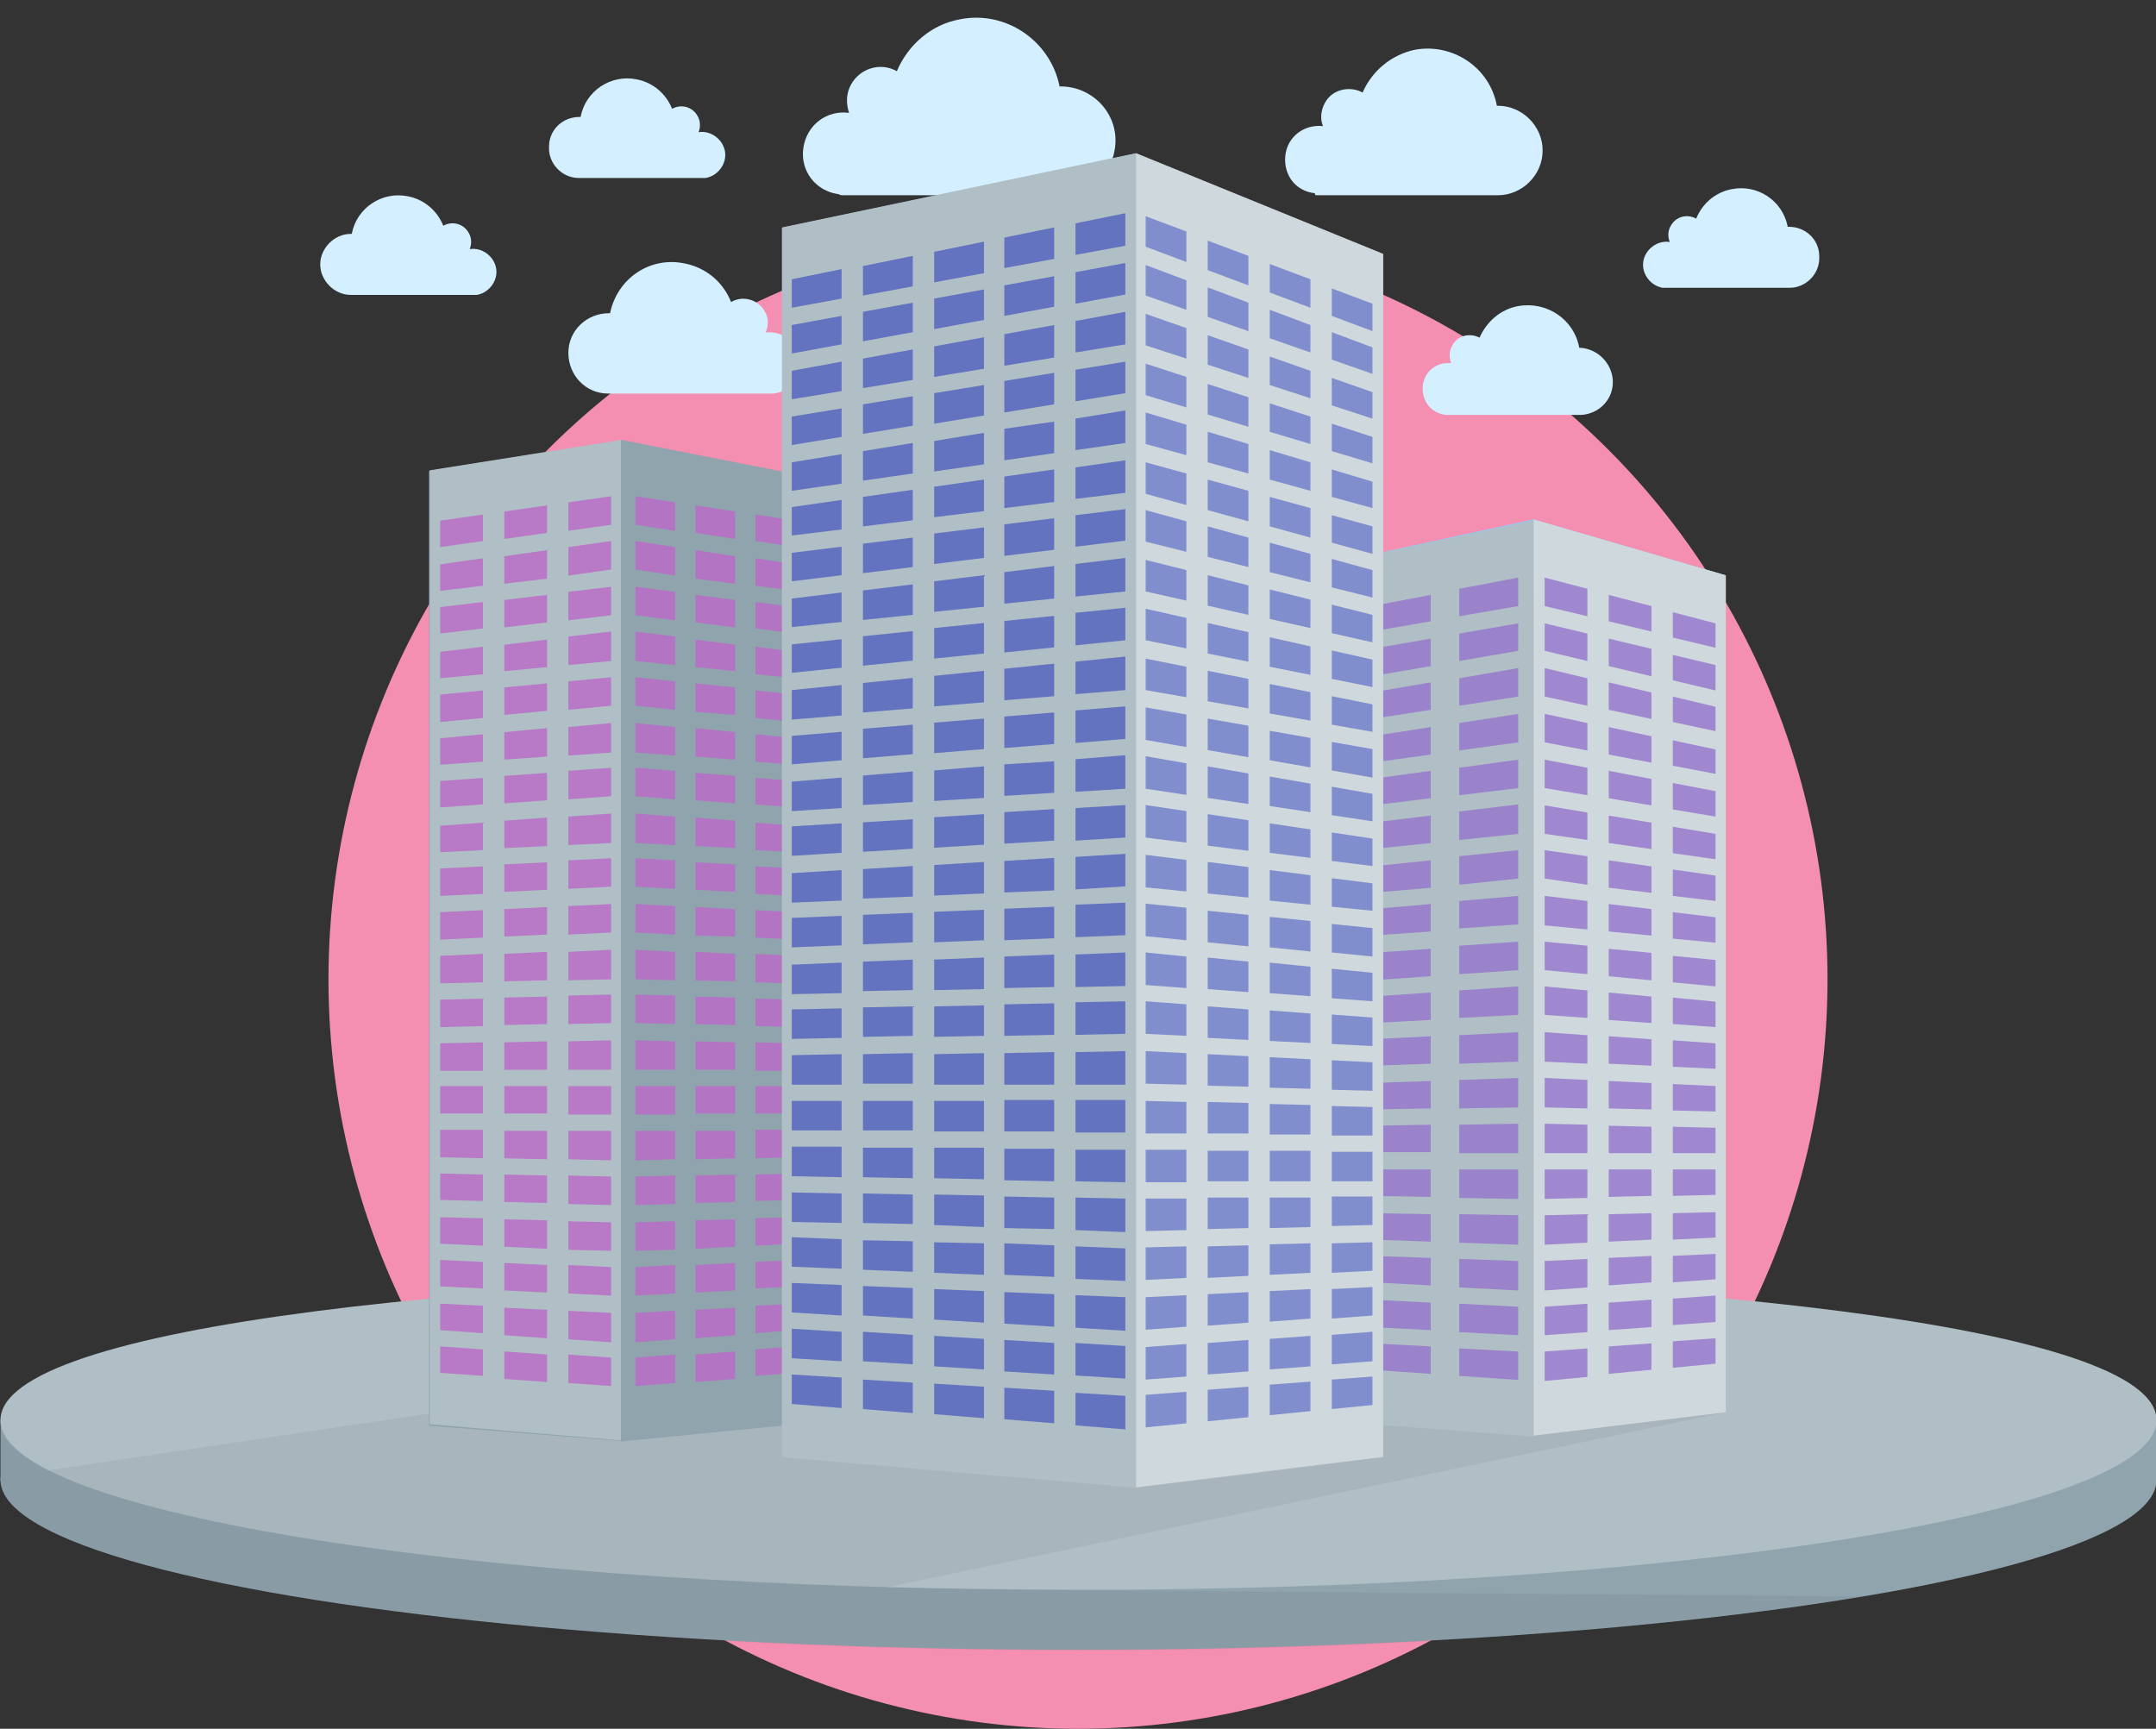 <?xml version="1.0" encoding="utf-8"?>
<!-- Generator: Adobe Illustrator 25.4.1, SVG Export Plug-In . SVG Version: 6.00 Build 0)  -->
<svg version="1.1" id="Layer_1" xmlns="http://www.w3.org/2000/svg" xmlns:xlink="http://www.w3.org/1999/xlink" x="0px" y="0px"
	 viewBox="0 0 212 170" style="enable-background:new 0 0 212 170;" xml:space="preserve">
<rect x="0" y="0" width="212" height="170" fill="#333333" stroke="none"/>
<style type="text/css">
	.st0{fill:#F48FB1;}
	.st1{fill:#90A4AE;}
	.st2{fill:#B0BEC5;}
	.st3{opacity:5.000000e-02;enable-background:new    ;}
	.st4{fill:#90CAF9;}
	.st5{fill:#CFD8DC;}
	.st6{opacity:0.8;fill:#9575CD;enable-background:new    ;}
	.st7{opacity:0.8;fill:#BA68C8;enable-background:new    ;}
	.st8{fill:#D4EFFF;}
	.st9{opacity:0.9;fill:#5C6BC0;enable-background:new    ;}
	.st10{opacity:0.9;fill:#7986CB;enable-background:new    ;}
</style>
<circle id="back_circle_00000060032833081811482550000000800906551541806494_" class="st0" cx="106" cy="96.3" r="73.7"/>
<g id="platform_00000112614678731480474810000004272644044022930837_" transform="translate(29.547 123.237)">
	<ellipse id="Ellipse_866" class="st1" cx="76.5" cy="22.3" rx="106" ry="16.7"/>
	<rect id="Rectangle_1214" x="-29.5" y="16.4" class="st1" width="212" height="6"/>
	<path id="Path_1670" class="st2" d="M182.5,16.4c0,9.2-47.5,16.7-106,16.7s-106-7.5-106-16.7S17.9,1.9,76.5,1.9
		S182.5,7.2,182.5,16.4z"/>
</g>
<path id="shadow_00000013887012164194303840000010031143101015312053_" class="st3" d="M0,145.6c0,9.2,47.5,16.7,106,16.7
	c30.4,0,57.8-2,77.1-5.3l0.2,0l-73.5-0.6l-22.7-0.3l82.5-17.2L42.2,139l-37.5,5.6c-1.2-0.6-2.3-1.3-3.3-2.2
	c-0.9-0.7-1.4-1.7-1.5-2.8v5.4L0,145.6L0,145.6z"/>
<g id="enterprises" transform="translate(61.088)">
	<path id="right_object_body_00000072271039077935894120000011881012312612999829_" class="st2" d="M89.7,51.1l-26.1,5.6v82.5
		l26.1,1.9l18.9-2.3V56.6L89.7,51.1z"/>
	<g id="right_object_sides_00000084528631631455057030000002458112752751067581_" transform="translate(93.113 49.277)">
		<path id="Path_1671" class="st4" d="M-3.4,1.8l18.9,5.5L-9.5,9.8l-20-2.3L-3.4,1.8z"/>
		<path id="Path_1672" class="st2" d="M-29.5,7.5l26.1-5.6v90.1L-29.5,90V7.5z"/>
		<path id="Path_1673" class="st5" d="M15.5,89.6l-18.9,2.3V1.8l18.9,5.5V89.6z"/>
	</g>
	<path id="right_windows" class="st6" d="M101.3,132.1l-4.2,0.3v2.7l4.2-0.4V132.1z M107.6,61.3l-4.2-1.1v2.5l4.2,1V61.3z
		 M107.6,69.5l-4.2-1v2.5l4.2,0.9V69.5z M107.6,73.7l-4.2-0.9v2.5l4.2,0.8V73.7z M107.6,65.4l-4.2-1v2.5l4.2,1V65.4z M107.6,77.8
		l-4.2-0.8v2.6l4.2,0.7V77.8z M101.3,110.8l-4.2-0.1v2.7l4.2,0V110.8z M101.3,106.5l-4.2-0.2v2.7l4.2,0.1V106.5z M101.3,102.2
		l-4.2-0.3v2.7l4.2,0.2V102.2z M101.3,123.5l-4.2,0.2v2.7l4.2-0.3V123.5z M101.3,127.8l-4.2,0.3v2.7l4.2-0.3V127.8z M101.3,119.3
		l-4.2,0.1v2.7l4.2-0.2V119.3z M101.3,115l-4.2,0v2.7l4.2-0.1V115z M107.6,86.1l-4.2-0.6v2.6l4.2,0.5V86.1z M107.6,123.3l-4.2,0.2
		v2.6l4.2-0.3V123.3z M107.6,119.2l-4.2,0.1v2.6l4.2-0.2V119.2z M107.6,110.9l-4.2-0.1v2.6l4.2,0V110.9z M107.6,115l-4.2,0v2.6
		l4.2-0.1V115z M107.6,82l-4.2-0.7v2.6l4.2,0.6V82z M107.6,127.4l-4.2,0.3v2.6l4.2-0.3V127.4z M107.6,131.6l-4.2,0.3v2.6l4.2-0.4
		V131.6z M107.6,94.4l-4.2-0.4v2.6l4.2,0.4V94.4z M107.6,90.2l-4.2-0.5v2.6l4.2,0.4V90.2z M107.6,106.8l-4.2-0.2v2.6l4.2,0.1V106.8z
		 M101.3,98l-4.2-0.4v2.7l4.2,0.3V98z M107.6,102.6l-4.2-0.3v2.6l4.2,0.2V102.6z M107.6,98.5l-4.2-0.4v2.6l4.2,0.3V98.5z M95,57.9
		l-4.2-1.1v2.8l4.2,1V57.9z M95,97.4l-4.2-0.4v2.8l4.2,0.3V97.4z M95,115l-4.2,0v2.9l4.2-0.1V115z M95,88.6l-4.2-0.5V91l4.2,0.4
		V88.6z M95,93l-4.2-0.4v2.8l4.2,0.4V93z M95,101.8l-4.2-0.3v2.9l4.2,0.2V101.8z M95,110.6l-4.2-0.1v2.9l4.2,0V110.6z M95,106.2
		l-4.2-0.2v2.9L95,109V106.2z M95,84.2l-4.2-0.6v2.8L95,87V84.2z M95,62.3l-4.2-1V64l4.2,1V62.3z M95,66.7l-4.2-1v2.8l4.2,0.9V66.7z
		 M95,71.1l-4.2-0.9V73l4.2,0.8V71.1z M95,79.9l-4.2-0.7V82l4.2,0.6V79.9z M95,75.5l-4.2-0.8v2.8l4.2,0.7V75.5z M95,128.2l-4.2,0.3
		v2.8L95,131V128.2z M101.3,72.4l-4.2-0.9v2.7l4.2,0.8V72.4z M101.3,68.1l-4.2-1v2.7l4.2,0.9V68.1z M101.3,76.6l-4.2-0.8v2.7
		l4.2,0.7V76.6z M101.3,85.2l-4.2-0.6v2.7l4.2,0.5V85.2z M101.3,89.4l-4.2-0.5v2.7l4.2,0.4V89.4z M101.3,63.8l-4.2-1v2.7l4.2,1V63.8
		z M101.3,80.9l-4.2-0.7v2.7l4.2,0.6V80.9z M101.3,59.6l-4.2-1.1v2.6l4.2,1V59.6z M101.3,93.7l-4.2-0.4V96l4.2,0.4V93.7z M95,119.4
		l-4.2,0.1v2.9l4.2-0.2V119.4z M95,123.8l-4.2,0.2v2.9l4.2-0.3V123.8z M95,132.6l-4.2,0.3v2.9l4.2-0.4V132.6z"/>
	<path id="right_windows-2" class="st6" d="M73.8,132.1l5.8,0.3v2.7l-5.8-0.4V132.1z M65.1,61.3l5.8-1.1v2.5l-5.8,1V61.3z
		 M65.1,69.5l5.8-1v2.5L65.1,72V69.5z M65.1,73.7l5.8-0.9v2.5l-5.8,0.8V73.7z M65.1,65.4l5.8-1v2.5l-5.8,1V65.4z M65.1,77.8l5.8-0.8
		v2.6l-5.8,0.7V77.8z M73.8,110.7l5.8-0.1v2.7l-5.8,0V110.7z M73.8,106.5l5.8-0.2v2.7l-5.8,0.1V106.5z M73.8,102.2l5.8-0.3v2.7
		l-5.8,0.2V102.2z M73.8,123.5l5.8,0.2v2.7l-5.8-0.3V123.5z M73.8,127.8l5.8,0.3v2.7l-5.8-0.3V127.8z M73.8,119.3l5.8,0.1v2.7
		l-5.8-0.2V119.3z M73.8,115l5.8,0v2.7l-5.8-0.1V115z M65.1,86.1l5.8-0.6V88l-5.8,0.5V86.1z M65.1,123.3l5.8,0.2v2.6l-5.8-0.3V123.3
		z M65.1,119.2l5.8,0.1v2.6l-5.8-0.2V119.2z M65.1,110.9l5.8-0.1v2.6l-5.8,0V110.9z M65.1,115l5.8,0v2.6l-5.8-0.1V115z M65.1,81.9
		l5.8-0.7v2.6l-5.8,0.6V81.9z M65.1,127.4l5.8,0.3v2.6l-5.8-0.3V127.4z M65.1,131.6l5.8,0.3v2.6l-5.8-0.4V131.6z M65.1,94.4l5.8-0.4
		v2.6l-5.8,0.4V94.4z M65.1,90.2l5.8-0.5v2.6l-5.8,0.4V90.2z M65.1,106.8l5.8-0.2v2.6l-5.8,0.1V106.8z M73.8,98l5.8-0.4v2.7
		l-5.8,0.3V98z M65.1,102.6l5.8-0.3v2.6l-5.8,0.2V102.6z M65.1,98.5l5.8-0.4v2.6l-5.8,0.3V98.5z M82.4,57.9l5.8-1.1v2.8l-5.8,1V57.9
		z M82.4,97.4l5.8-0.4v2.8l-5.8,0.3V97.4z M82.4,115l5.8,0v2.9l-5.8-0.1V115z M82.4,88.6l5.8-0.5v2.8l-5.8,0.4V88.6z M82.4,93
		l5.8-0.4v2.8l-5.8,0.4V93z M82.4,101.8l5.8-0.3v2.9l-5.8,0.2V101.8z M82.4,110.6l5.8-0.1v2.9l-5.8,0V110.6z M82.4,106.2l5.8-0.2
		v2.9l-5.8,0.1V106.2z M82.4,84.2l5.8-0.6v2.8L82.4,87V84.2z M82.4,62.3l5.8-1V64l-5.8,1V62.3z M82.4,66.7l5.8-1v2.8l-5.8,0.9V66.7z
		 M82.4,71.1l5.8-0.9V73l-5.8,0.8V71.1z M82.4,79.8l5.8-0.7V82l-5.8,0.6V79.8z M82.4,75.5l5.8-0.8v2.8l-5.8,0.7V75.5z M82.4,128.2
		l5.8,0.3v2.8l-5.8-0.3V128.2z M73.8,72.4l5.8-0.9v2.7L73.8,75V72.4z M73.8,68.1l5.8-1v2.7l-5.8,0.9V68.1z M73.8,76.6l5.8-0.8v2.7
		l-5.8,0.7V76.6z M73.8,85.2l5.8-0.6v2.7l-5.8,0.5V85.2z M73.8,89.4l5.8-0.5v2.7L73.8,92V89.4z M73.8,63.8l5.8-1v2.7l-5.8,1V63.8z
		 M73.8,80.9l5.8-0.7v2.7l-5.8,0.6V80.9z M73.8,59.6l5.8-1.1v2.6l-5.8,1V59.6z M73.8,93.7l5.8-0.4V96l-5.8,0.4V93.7z M82.4,119.4
		l5.8,0.1v2.9l-5.8-0.2V119.4z M82.4,123.8l5.8,0.2v2.9l-5.8-0.3V123.8z M82.4,132.6l5.8,0.3v2.8l-5.8-0.4V132.6z"/>
	<path id="left_object_body_00000082347812950682688840000016768149646524044957_" class="st1" d="M0,43.3l-18.9,3v93.9L0,141.7
		l18.3-1.8v-93L0,43.3z"/>
	<g id="left_object_sides_00000120523978493441563000000013082078301650803343_" transform="translate(10.668 41.45)">
		<path id="Path_1674" class="st2" d="M-29.5,4.8l18.9-3v98.4l-18.9-1.6V4.8z"/>
		<path id="Path_1675" class="st1" d="M7.6,98.5l-18.3,1.8V1.8L7.6,5.4V98.5z"/>
	</g>
	<path id="left_windows" class="st7" d="M-7.3,135.9l-4.2-0.3v-2.7l4.2,0.3V135.9z M-1,48.8l-4.2,0.6v2.8l4.2-0.6V48.8z M-1,66.6
		L-5.2,67v2.8l4.2-0.4V66.6z M-7.3,128.8l-4.2-0.2v2.7l4.2,0.3V128.8z M-1,57.7l-4.2,0.5V61l4.2-0.5V57.7z M-1,53.2l-4.2,0.6v2.8
		L-1,56V53.2z M-1,62.1l-4.2,0.5v2.8L-1,65V62.1z M-7.3,106.8l-4.2,0v2.7l4.2,0V106.8z M-7.3,102.4l-4.2,0.1v2.7l4.2,0V102.4z
		 M-7.3,98l-4.2,0.1v2.7l4.2-0.1V98z M-7.3,111.2l-4.2,0v2.7l4.2,0.1V111.2z M-7.3,124.4l-4.2-0.2v2.7l4.2,0.2V124.4z M-7.3,120
		l-4.2-0.1v2.7l4.2,0.2V120z M-7.3,115.6l-4.2-0.1v2.7l4.2,0.1V115.6z M-1,71.1l-4.2,0.4v2.8l4.2-0.3V71.1z M-7.3,93.6l-4.2,0.2v2.7
		l4.2-0.1V93.6z M-1,111.2l-4.2,0v2.8l4.2,0.1V111.2z M-1,120.2l-4.2-0.1v2.8L-1,123V120.2z M-1,106.8l-4.2,0v2.8l4.2,0V106.8z
		 M-1,124.6l-4.2-0.2v2.8l4.2,0.2V124.6z M-1,129.1l-4.2-0.2v2.8l4.2,0.3V129.1z M-1,115.7l-4.2-0.1v2.8l4.2,0.1V115.7z M-1,80
		l-4.2,0.3v2.8l4.2-0.2V80z M-1,84.4l-4.2,0.2v2.8l4.2-0.2V84.4z M-1,75.5l-4.2,0.3v2.8l4.2-0.3V75.5z M-1,97.8l-4.2,0.1v2.8
		l4.2-0.1V97.8z M-1,102.3l-4.2,0.1v2.8l4.2,0V102.3z M-1,88.9l-4.2,0.2v2.8l4.2-0.2V88.9z M-1,93.4l-4.2,0.2v2.8l4.2-0.1V93.4z
		 M-1,133.5l-4.2-0.3v2.8l4.2,0.3V133.5z M-13.6,93.8l-4.2,0.2v2.7l4.2-0.1V93.8z M-13.6,89.5l-4.2,0.2v2.7l4.2-0.2V89.5z
		 M-13.6,85.2l-4.2,0.2v2.7l4.2-0.2V85.2z M-7.3,89.2l-4.2,0.2v2.7l4.2-0.2V89.2z M-13.6,102.5l-4.2,0.1v2.7l4.2,0V102.5z
		 M-13.6,98.2l-4.2,0.1v2.7l4.2-0.1V98.2z M-13.6,111.1l-4.2,0v2.7l4.2,0.1V111.1z M-13.6,76.5l-4.2,0.3v2.6l4.2-0.3V76.5z
		 M-13.6,106.8l-4.2,0v2.7l4.2,0V106.8z M-13.6,54.9l-4.2,0.6v2.6l4.2-0.5V54.9z M-13.6,50.6l-4.2,0.6v2.6l4.2-0.6V50.6z
		 M-13.6,63.6l-4.2,0.5v2.6l4.2-0.4V63.6z M-13.6,67.9l-4.2,0.4V71l4.2-0.4V67.9z M-13.6,72.2l-4.2,0.4v2.6l4.2-0.3V72.2z
		 M-13.6,59.2l-4.2,0.5v2.6l4.2-0.5V59.2z M-13.6,80.9l-4.2,0.3v2.6l4.2-0.2V80.9z M-7.3,62.9l-4.2,0.5V66l4.2-0.4V62.9z M-7.3,71.6
		l-4.2,0.4v2.7l4.2-0.3V71.6z M-7.3,54.1l-4.2,0.6v2.7l4.2-0.5V54.1z M-7.3,58.5l-4.2,0.5v2.7l4.2-0.5V58.5z M-7.3,67.2l-4.2,0.4
		v2.7l4.2-0.4V67.2z M-7.3,76l-4.2,0.3v2.7l4.2-0.3V76z M-7.3,84.8l-4.2,0.2v2.7l4.2-0.2V84.8z M-7.3,80.4l-4.2,0.3v2.7l4.2-0.2
		V80.4z M-13.6,124.1l-4.2-0.2v2.6l4.2,0.2V124.1z M-13.6,128.4l-4.2-0.2v2.6l4.2,0.3V128.4z M-7.3,49.7l-4.2,0.6V53l4.2-0.6V49.7z
		 M-13.6,119.8l-4.2-0.1v2.6l4.2,0.2V119.8z M-13.6,115.5l-4.2-0.1v2.6l4.2,0.1V115.5z M-13.6,132.7l-4.2-0.3v2.6l4.2,0.3V132.7z"/>
	<path id="left_windows-2" class="st7" d="M7.3,135.9l3.9-0.3v-2.7l-3.9,0.3V135.9z M1.4,48.8l3.9,0.6v2.8l-3.9-0.6V48.8z M1.4,66.6
		L5.3,67v2.8l-3.9-0.4V66.6z M7.3,128.8l3.9-0.2v2.7l-3.9,0.3V128.8z M1.4,57.7l3.9,0.5V61l-3.9-0.5V57.7z M1.4,53.2l3.9,0.6v2.8
		L1.4,56V53.2z M1.4,62.1l3.9,0.5v2.8L1.4,65V62.1z M7.3,106.8l3.9,0v2.7l-3.9,0V106.8z M7.3,102.4l3.9,0.1v2.7l-3.9,0V102.4z
		 M7.3,98l3.9,0.1v2.7l-3.9-0.1V98z M7.3,111.2l3.9,0v2.7L7.3,114V111.2z M7.3,124.4l3.9-0.2v2.7l-3.9,0.2V124.4z M7.3,120l3.9-0.1
		v2.7l-3.9,0.2V120z M7.3,115.6l3.9-0.1v2.7l-3.9,0.1V115.6z M1.4,71.1l3.9,0.4v2.8l-3.9-0.3V71.1z M7.3,93.6l3.9,0.2v2.7l-3.9-0.1
		V93.6z M1.4,111.2l3.9,0v2.8l-3.9,0.1V111.2z M1.4,120.2l3.9-0.1v2.8L1.4,123V120.2z M1.4,106.8l3.9,0v2.8l-3.9,0V106.8z
		 M1.4,124.6l3.9-0.2v2.8l-3.9,0.2V124.6z M1.4,129.1l3.9-0.2v2.8l-3.9,0.3V129.1z M1.4,115.7l3.9-0.1v2.8l-3.9,0.1V115.7z M1.4,80
		l3.9,0.3v2.8l-3.9-0.2V80z M1.4,84.4l3.9,0.2v2.8l-3.9-0.2V84.4z M1.4,75.5l3.9,0.3v2.8l-3.9-0.3V75.5z M1.4,97.8l3.9,0.1v2.8
		l-3.9-0.1V97.8z M1.4,102.3l3.9,0.1v2.8l-3.9,0V102.3z M1.4,88.9l3.9,0.2v2.8l-3.9-0.2V88.9z M1.4,93.4l3.9,0.2v2.8l-3.9-0.1V93.4z
		 M1.4,133.5l3.9-0.3v2.8l-3.9,0.3V133.5z M13.2,93.8l3.9,0.2v2.7l-3.9-0.1V93.8z M13.2,89.5l3.9,0.2v2.7l-3.9-0.2V89.5z M13.2,85.2
		l3.9,0.2v2.7l-3.9-0.2V85.2z M7.3,89.2l3.9,0.2v2.7L7.3,92V89.2z M13.2,102.5l3.9,0.1v2.7l-3.9,0V102.5z M13.2,98.2l3.9,0.1v2.7
		l-3.9-0.1V98.2z M13.2,111.1l3.9,0v2.7l-3.9,0.1V111.1z M13.2,76.5l3.9,0.3v2.6l-3.9-0.3V76.5z M13.2,106.8l3.9,0v2.7l-3.9,0V106.8
		z M13.2,54.9l3.9,0.6v2.6l-3.9-0.5V54.9z M13.2,50.6l3.9,0.6v2.6l-3.9-0.6V50.6z M13.2,63.6l3.9,0.5v2.6l-3.9-0.4V63.6z M13.2,67.9
		l3.9,0.4V71l-3.9-0.4V67.9z M13.2,72.2l3.9,0.4v2.6l-3.9-0.3V72.2z M13.2,59.2l3.9,0.5v2.6l-3.9-0.5V59.2z M13.2,80.9l3.9,0.3v2.6
		l-3.9-0.2V80.9z M7.3,62.9l3.9,0.5V66l-3.9-0.4V62.9z M7.3,71.6l3.9,0.4v2.7l-3.9-0.3L7.3,71.6z M7.3,54.1l3.9,0.6v2.7l-3.9-0.5
		V54.1z M7.3,58.5l3.9,0.5v2.7l-3.9-0.5V58.5z M7.3,67.2l3.9,0.4v2.7L7.3,70V67.2z M7.3,76l3.9,0.3v2.7l-3.9-0.3V76z M7.3,84.8
		l3.9,0.2v2.7l-3.9-0.2V84.8z M7.3,80.4l3.9,0.3v2.7l-3.9-0.2V80.4z M13.2,124.1l3.9-0.2v2.6l-3.9,0.2V124.1z M13.2,128.4l3.9-0.2
		v2.6l-3.9,0.3V128.4z M7.3,49.7l3.9,0.6V53l-3.9-0.6V49.7z M13.2,119.8l3.9-0.1v2.6l-3.9,0.2V119.8z M13.2,115.5l3.9-0.1v2.6
		l-3.9,0.1V115.5z M13.2,132.7l3.9-0.3v2.6l-3.9,0.3V132.7z"/>
	<g id="clouds">
		<path id="cloud" class="st8" d="M14.6,38.7H-1.3c-2.2,0-3.9-1.8-3.9-4c0-2.2,1.8-3.9,4-3.9c0,0,0,0,0.1,0c0.7-3.4,3.9-5.6,7.3-4.9
			c2.1,0.4,3.8,1.8,4.6,3.8c1.2-0.7,2.7-0.2,3.3,0.9c0.4,0.6,0.4,1.4,0.1,2.1c1.6-0.2,3.2,0.9,3.4,2.6c0.2,1.6-0.9,3.2-2.6,3.4
			C14.9,38.7,14.7,38.7,14.6,38.7L14.6,38.7z"/>
		<path id="cloud-2" class="st8" d="M21.9,19.2h21.4c2.9,0,5.3-2.4,5.3-5.4c0-2.9-2.4-5.3-5.4-5.3c0,0-0.1,0-0.1,0
			c-0.9-4.5-5.3-7.5-9.8-6.6c-2.8,0.5-5.1,2.5-6.2,5.1c-1.6-0.9-3.6-0.3-4.5,1.3c-0.5,0.9-0.5,1.9-0.2,2.8c-2.2-0.3-4.2,1.2-4.5,3.5
			c-0.3,2.2,1.2,4.2,3.5,4.5C21.5,19.2,21.7,19.2,21.9,19.2L21.9,19.2z"/>
		<path id="cloud-3" class="st8" d="M7.8,17.5h-12c-1.6,0-3-1.4-2.9-3.1c0-1.6,1.3-2.9,3-2.9h0.1c0.5-2.6,3-4.2,5.5-3.7
			c1.6,0.3,2.9,1.4,3.5,2.9c0.9-0.5,2-0.2,2.5,0.7c0.3,0.5,0.3,1.1,0.1,1.6c1.2-0.2,2.4,0.7,2.6,1.9c0.2,1.2-0.7,2.4-1.9,2.6
			C8,17.5,7.9,17.5,7.8,17.5L7.8,17.5z"/>
		<path id="cloud-4" class="st8" d="M-14.6,29h-12c-1.6,0-3-1.4-3-3c0-1.6,1.4-3,3-3l0,0h0.1c0.5-2.6,3-4.2,5.5-3.7
			c1.6,0.3,2.9,1.4,3.5,2.9c0.9-0.5,2-0.2,2.5,0.7c0.3,0.5,0.3,1.1,0.1,1.6c1.2-0.2,2.4,0.7,2.6,1.9c0.2,1.2-0.7,2.4-1.9,2.6
			C-14.4,29-14.5,29-14.6,29L-14.6,29z"/>
		<path id="cloud-5" class="st8" d="M102.9,28.3h12c1.6,0,3-1.4,2.9-3.1c0-1.6-1.3-2.9-3-2.9h-0.1c-0.5-2.6-3-4.2-5.5-3.7
			c-1.6,0.3-2.9,1.4-3.5,2.9c-0.9-0.5-2-0.2-2.5,0.7c-0.3,0.5-0.3,1.1-0.1,1.6c-1.2-0.2-2.4,0.7-2.6,1.9c-0.2,1.2,0.7,2.4,1.9,2.6
			C102.7,28.3,102.8,28.3,102.9,28.3L102.9,28.3z"/>
		<path id="cloud-6" class="st8" d="M81.3,40.8h13.1c1.8-0.1,3.2-1.6,3.1-3.4c-0.1-1.7-1.5-3.1-3.2-3.2h-0.1c-0.5-2.8-3.2-4.6-6-4.1
			c-1.7,0.3-3.1,1.5-3.8,3.1c-1-0.5-2.2-0.2-2.7,0.8c-0.3,0.5-0.3,1.2-0.1,1.7c-0.1,0-0.2,0-0.3,0c-1.4,0-2.5,1.1-2.5,2.5
			C78.8,39.7,79.9,40.8,81.3,40.8L81.3,40.8z"/>
		<path id="cloud_front" class="st8" d="M68.5,19.2h17.7c2.4,0,4.4-2,4.4-4.4c0-2.4-2-4.4-4.4-4.4c0,0-0.1,0-0.1,0
			c-0.7-3.8-4.4-6.2-8.1-5.5c-2.3,0.5-4.2,2.1-5.1,4.2c-1.3-0.7-3-0.3-3.7,1c-0.4,0.7-0.5,1.6-0.2,2.3c-1.8-0.2-3.5,1-3.7,2.9
			s1,3.5,2.9,3.7C68.2,19.2,68.3,19.2,68.5,19.2L68.5,19.2z"/>
	</g>
	<path id="middle_object_body_00000049922864804995432500000002554082637992724100_" class="st2" d="M50.6,15.1l-34.8,7.3v120.9
		l34.8,3l24.3-3V25L50.6,15.1z"/>
	<g id="middle_object_sides_00000076595252930108110060000014210948943454085820_" transform="translate(45.32 13.263)">
		<path id="Path_1676" class="st2" d="M-29.5,9.1L5.3,1.8V133l-34.8-3V9.1z"/>
		<path id="Path_1677" class="st5" d="M29.6,130l-24.3,3V1.8l24.3,9.9V130z"/>
	</g>
	<g id="middle_windows" transform="translate(46.367 19.163)">
		<path id="Path_1678" class="st9" d="M-3.8,39.7l-4.9,0.5v-3.1l4.9-0.6V39.7z M-3.8,93.8l-4.9,0v3.1l4.9,0.1V93.8z M-3.8,31.8
			l-4.9,0.6v3.1l4.9-0.6V31.8z M-3.8,41.4l-4.9,0.5V45l4.9-0.5V41.4z M-3.8,27l-4.9,0.7v3.1l4.9-0.6V27z M-3.8,17.5l-4.9,0.8v3.1
			l4.9-0.8V17.5z M-3.8,22.3L-8.7,23v3.1l4.9-0.7V22.3z M-3.8,50.9l-4.9,0.4v3.1l4.9-0.4V50.9z M-3.8,79.5l-4.9,0.1v3.1l4.9-0.1
			V79.5z M-3.8,74.7l-4.9,0.2V78l4.9-0.1V74.7z M-3.8,84.3l-4.9,0.1v3.1l4.9,0V84.3z M-3.8,89l-4.9,0v3.1l4.9,0V89z M-3.8,65.2
			l-4.9,0.3v3.1l4.9-0.2V65.2z M-3.8,60.4l-4.9,0.3v3.1l4.9-0.3V60.4z M-3.8,70l-4.9,0.2v3.1l4.9-0.2V70z M-3.8,55.7L-8.7,56v3.1
			l4.9-0.3V55.7z M-3.8,46.1l-4.9,0.5v3.1l4.9-0.4V46.1z M-10.7,98.4l-4.9-0.1v3l4.9,0.2V98.4z M-10.7,79.7l-4.9,0.1v3l4.9-0.1V79.7
			z M-3.8,8l-4.9,0.9v3l4.9-0.9V8z M-10.7,93.7l-4.9,0v3l4.9,0.1V93.7z M-10.7,89.1l-4.9,0v3l4.9,0V89.1z M-10.7,65.6l-4.9,0.3v3
			l4.9-0.2V65.6z M-10.7,70.3l-4.9,0.2v3l4.9-0.2V70.3z M-10.7,75l-4.9,0.2v3l4.9-0.1V75z M-10.7,84.4l-4.9,0.1v3l4.9,0V84.4z
			 M-10.7,117.2l-4.9-0.3v3l4.9,0.4V117.2z M-10.7,103.1l-4.9-0.1v3l4.9,0.2V103.1z M-3.8,3.2l-4.9,1v3l4.9-0.9V3.2z M-10.7,107.8
			l-4.9-0.2v3l4.9,0.3V107.8z M-10.7,112.5l-4.9-0.3v3l4.9,0.3V112.5z M-3.8,103.3l-4.9-0.2v3.1l4.9,0.2V103.3z M3.2,50.3l-4.9,0.4
			v3.2l4.9-0.4V50.3z M3.2,74.5l-4.9,0.2v3.2l4.9-0.1V74.5z M3.2,79.3l-4.9,0.1v3.2l4.9-0.1V79.3z M3.2,89l-4.9,0v3.2l4.9,0V89z
			 M3.2,84.2l-4.9,0.1v3.2l4.9,0V84.2z M3.2,55.1l-4.9,0.4v3.2l4.9-0.3V55.1z M3.2,64.8l-4.9,0.3v3.2L3.2,68V64.8z M3.2,60l-4.9,0.3
			v3.2l4.9-0.3V60z M3.2,69.6l-4.9,0.2V73l4.9-0.2V69.6z M3.2,113.2l-4.9-0.3v3.2l4.9,0.3V113.2z M3.2,118.1l-4.9-0.3v3.2l4.9,0.4
			V118.1z M3.2,93.9l-4.9,0V97l4.9,0.1V93.9z M3.2,108.4l-4.9-0.2v3.2l4.9,0.3V108.4z M3.2,98.7l-4.9-0.1v3.2l4.9,0.2V98.7z
			 M3.2,103.6l-4.9-0.2v3.2l4.9,0.2V103.6z M3.2,30.9l-4.9,0.6v3.1l4.9-0.6V30.9z M3.2,6.7l-4.9,0.9v3.1l4.9-0.9V6.7z M3.2,1.8
			l-4.9,1v3.1L3.2,5V1.8z M-3.8,117.6l-4.9-0.3v3.1l4.9,0.4V117.6z M-10.7,60.9l-4.9,0.3v3l4.9-0.3V60.9z M-3.8,108.1l-4.9-0.2v3.1
			l4.9,0.3V108.1z M-3.8,112.9l-4.9-0.3v3.1l4.9,0.3V112.9z M3.2,11.5l-4.9,0.9v3.1l4.9-0.8V11.5z M3.2,45.4l-4.9,0.5v3.2l4.9-0.4
			V45.4z M3.2,35.7l-4.9,0.6v3.2l4.9-0.5V35.7z M3.2,40.6l-4.9,0.5v3.2l4.9-0.5V40.6z M-3.8,98.6l-4.9-0.1v3.1l4.9,0.1V98.6z
			 M3.2,16.4l-4.9,0.8v3.1l4.9-0.8V16.4z M3.2,26.1l-4.9,0.7v3.1l4.9-0.6V26.1z M3.2,21.2L-1.7,22v3.1l4.9-0.7V21.2z M-3.8,12.8
			l-4.9,0.9v3.1l4.9-0.8V12.8z M-24.7,102.7l-4.9-0.2v2.9l4.9,0.2V102.7z M-24.7,93.6l-4.9,0v2.9l4.9,0.1V93.6z M-24.7,98.2
			l-4.9-0.1v2.9l4.9,0.1V98.2z M-24.7,107.2l-4.9-0.2v2.9l4.9,0.3V107.2z M-24.7,75.5l-4.9,0.2v2.9l4.9-0.1V75.5z M-24.7,80
			l-4.9,0.1V83l4.9-0.1V80z M-24.7,89.1l-4.9,0v2.9l4.9,0V89.1z M-24.7,84.5l-4.9,0.1v2.9l4.9,0V84.5z M-24.7,111.8l-4.9-0.3v2.9
			l4.9,0.3V111.8z M-17.7,15.2l-4.9,0.9V19l4.9-0.8V15.2z M-17.7,19.8l-4.9,0.8v2.9l4.9-0.8V19.8z M-17.7,10.6l-4.9,0.9v2.9l4.9-0.9
			V10.6z M-24.7,116.3l-4.9-0.3v2.9l4.9,0.4V116.3z M-17.7,6l-4.9,1v2.9l4.9-0.9V6z M-17.7,24.4l-4.9,0.8v2.9l4.9-0.7V24.4z
			 M-24.7,21l-4.9,0.8v2.8l4.9-0.8V21z M-24.7,16.4l-4.9,0.9v2.8l4.9-0.8V16.4z M-24.7,25.5l-4.9,0.8v2.8l4.9-0.7V25.5z M-24.7,30
			l-4.9,0.7v2.8l4.9-0.6V30z M-24.7,34.6l-4.9,0.6v2.8l4.9-0.6V34.6z M-24.7,7.3l-4.9,1v2.8l4.9-0.9V7.3z M-24.7,70.9l-4.9,0.2V74
			l4.9-0.2V70.9z M-24.7,11.9l-4.9,0.9v2.8l4.9-0.9V11.9z M-24.7,57.3l-4.9,0.4v2.9l4.9-0.3V57.3z M-24.7,61.8l-4.9,0.3V65l4.9-0.3
			V61.8z M-24.7,39.1l-4.9,0.6v2.8l4.9-0.5V39.1z M-24.7,66.4l-4.9,0.3v2.9l4.9-0.2V66.4z M-24.7,52.8l-4.9,0.4V56l4.9-0.4V52.8z
			 M-24.7,43.7l-4.9,0.5v2.8l4.9-0.5V43.7z M-24.7,48.2l-4.9,0.5v2.9l4.9-0.4V48.2z M-17.7,33.7l-4.9,0.6v2.9l4.9-0.6V33.7z
			 M-10.7,4.6l-4.9,1v3l4.9-0.9V4.6z M-10.7,9.3l-4.9,0.9v3l4.9-0.9V9.3z M-10.7,14l-4.9,0.9v3l4.9-0.8V14z M-10.7,18.7l-4.9,0.8v3
			l4.9-0.8V18.7z M-17.7,112.1l-4.9-0.3v2.9l4.9,0.3V112.1z M-17.7,116.8l-4.9-0.3v2.9l4.9,0.4V116.8z M-17.7,107.5l-4.9-0.2v2.9
			l4.9,0.3V107.5z M-10.7,23.4l-4.9,0.8v3l4.9-0.7V23.4z M-10.7,51.5l-4.9,0.4v3l4.9-0.4V51.5z M-10.7,42.1l-4.9,0.5v3l4.9-0.5V42.1
			z M-10.7,46.8l-4.9,0.5v3l4.9-0.4V46.8z M-10.7,28l-4.9,0.7v3l4.9-0.6V28z M-10.7,37.4l-4.9,0.6v3l4.9-0.5V37.4z M-10.7,32.7
			l-4.9,0.6v3l4.9-0.6V32.7z M-17.7,98.3l-4.9-0.1v2.9l4.9,0.1V98.3z M-17.7,56.7l-4.9,0.4v2.9l4.9-0.3V56.7z M-17.7,47.5l-4.9,0.5
			v2.9l4.9-0.4V47.5z M-17.7,52.1l-4.9,0.4v2.9l4.9-0.4V52.1z M-17.7,61.4l-4.9,0.3v2.9l4.9-0.3V61.4z M-17.7,66l-4.9,0.3v2.9
			l4.9-0.2V66z M-17.7,42.9l-4.9,0.5v2.9l4.9-0.5V42.9z M-10.7,56.2l-4.9,0.4v3l4.9-0.3V56.2z M-17.7,38.3l-4.9,0.6v2.9l4.9-0.5
			V38.3z M-17.7,29l-4.9,0.7v2.9l4.9-0.6V29z M-17.7,93.7l-4.9,0v2.9l4.9,0.1V93.7z M-17.7,70.6l-4.9,0.2v2.9l4.9-0.2V70.6z
			 M-17.7,89.1l-4.9,0V92l4.9,0V89.1z M-17.7,102.9l-4.9-0.1v2.9l4.9,0.2V102.9z M-17.7,75.2l-4.9,0.2v2.9l4.9-0.1V75.2z
			 M-17.7,79.8l-4.9,0.1v2.9l4.9-0.1V79.8z M-17.7,84.4l-4.9,0.1v2.9l4.9,0V84.4z"/>
		<path id="Path_1679" class="st10" d="M21.4,83.4l-4-0.2v-3l4,0.3V83.4z M21.4,85l-4-0.2v3l4,0.1V85z M21.4,62.4l-4-0.6v2.9l4,0.5
			V62.4z M21.4,89.5l-4-0.1v3l4,0L21.4,89.5z M21.4,66.9l-4-0.5v3l4,0.4V66.9z M21.4,71.4l-4-0.4v3l4,0.4V71.4z M21.4,75.9l-4-0.4v3
			l4,0.3V75.9z M21.4,112.2l-4,0.3v3l4-0.3V112.2z M21.4,107.6l-4,0.2v3l4-0.3V107.6z M21.4,98.6l-4,0v3l4-0.1V98.6z M21.4,94l-4,0
			v3l4,0V94z M21.4,103.1l-4,0.1v3l4-0.2V103.1z M21.4,35.3l-4-1.1v2.9l4,1V35.3z M21.4,30.8l-4-1.1v2.9l4,1.1V30.8z M21.4,57.9
			l-4-0.7v2.9l4,0.6V57.9z M21.4,26.3l-4-1.2V28l4,1.1V26.3z M21.4,21.8l-4-1.3v2.8l4,1.2V21.8z M21.4,8.3l-4-1.5v2.8l4,1.5V8.3z
			 M21.4,12.8l-4-1.5v2.8l4,1.4V12.8z M21.4,17.3l-4-1.4v2.8l4,1.3V17.3z M21.4,116.7l-4,0.3v3l4-0.4V116.7z M21.4,53.4l-4-0.7v2.9
			l4,0.7V53.4z M21.4,48.9l-4-0.8V51l4,0.7V48.9z M21.4,39.8l-4-1v2.9l4,0.9V39.8z M21.4,44.4l-4-0.9v2.9l4,0.8V44.4z M27.5,85.3
			l-4-0.2V88l4,0.1V85.3z M27.5,89.7l-4-0.1v2.9l4,0V89.7z M27.5,80.9l-4-0.3v2.9l4,0.2V80.9z M27.5,67.7l-4-0.5V70l4,0.4V67.7z
			 M27.5,94.1l-4,0v2.9l4,0V94.1z M27.5,98.5l-4,0v2.9l4-0.1V98.5z M27.5,111.8l-4,0.3v2.9l4-0.3V111.8z M27.5,63.3l-4-0.6v2.8
			l4,0.5V63.3z M27.5,116.2l-4,0.3v2.9l4-0.4V116.2z M27.5,107.4l-4,0.2v2.9l4-0.3V107.4z M27.5,103l-4,0.1v2.9l4-0.2V103z
			 M27.5,72.1l-4-0.4v2.8l4,0.4V72.1z M27.5,23.8l-4-1.3v2.7l4,1.2V23.8z M27.5,19.4l-4-1.4v2.7l4,1.3V19.4z M27.5,28.2l-4-1.2v2.7
			l4,1.1V28.2z M27.5,15l-4-1.5v2.7l4,1.4V15z M27.5,32.6l-4-1.1v2.7l4,1.1V32.6z M27.5,10.7l-4-1.5v2.7l4,1.5V10.7z M27.5,45.7
			l-4-0.9v2.8l4,0.8V45.7z M27.5,54.5l-4-0.7v2.8l4,0.7V54.5z M27.5,50.1l-4-0.8v2.8l4,0.7V50.1z M27.5,58.9l-4-0.7v2.8l4,0.6V58.9z
			 M27.5,36.9l-4-1.1v2.8l4,1V36.9z M27.5,41.3l-4-1v2.8l4,0.9V41.3z M27.5,76.5l-4-0.4V79l4,0.3V76.5z M9.2,89.2l-4-0.1v3.2l4,0
			V89.2z M9.2,117.7l-4,0.3v3.2l4-0.4V117.7z M9.2,74.9l-4-0.4v3.2l4,0.3V74.9z M9.2,79.6l-4-0.3v3.2l4,0.2V79.6z M9.2,70.1l-4-0.4
			v3.2l4,0.4V70.1z M9.2,65.4l-4-0.5v3.2l4,0.4V65.4z M9.2,108.2l-4,0.2v3.2l4-0.3V108.2z M9.2,113l-4,0.3v3.2l4-0.3V113z M9.2,60.6
			l-4-0.6v3.2l4,0.5V60.6z M9.2,103.4l-4,0.1v3.2l4-0.2V103.4z M9.2,93.9l-4,0v3.2l4,0V93.9z M9.2,98.7l-4,0v3.2l4-0.1V98.7z
			 M9.2,84.4l-4-0.2v3.2l4,0.1V84.4z M9.2,13.1l-4-1.4v3.1l4,1.3V13.1z M9.2,55.9l-4-0.7v3.2l4,0.6V55.9z M9.2,8.4l-4-1.5v3l4,1.4
			V8.4z M9.2,3.6l-4-1.5v3l4,1.5V3.6z M9.2,22.6l-4-1.2v3.1l4,1.1V22.6z M9.2,17.9l-4-1.3v3.1l4,1.2V17.9z M9.2,46.4l-4-0.8v3.1
			l4,0.7V46.4z M9.2,51.1l-4-0.7v3.2l4,0.7V51.1z M9.2,41.6l-4-0.9v3.1l4,0.8V41.6z M9.2,27.4l-4-1.1v3.1l4,1.1V27.4z M9.2,36.9
			l-4-1V39l4,0.9V36.9z M9.2,32.1l-4-1.1v3.1l4,1V32.1z M15.3,89.3l-4-0.1v3.1l4,0V89.3z M15.3,80.1l-4-0.3v3.1l4,0.2V80.1z
			 M15.3,84.7l-4-0.2v3.1l4,0.1V84.7z M15.3,117.2l-4,0.3v3.1l4-0.4V117.2z M15.3,75.4l-4-0.4v3.1l4,0.3V75.4z M15.3,61.5l-4-0.6V64
			l4,0.5V61.5z M15.3,70.8l-4-0.4v3.1l4,0.4V70.8z M15.3,66.1l-4-0.5v3.1l4,0.4V66.1z M15.3,107.9l-4,0.2v3.1l4-0.3V107.9z
			 M15.3,112.6l-4,0.3v3.1l4-0.3V112.6z M15.3,98.6l-4,0v3.1l4-0.1V98.6z M15.3,94l-4,0V97l4,0V94z M15.3,103.3l-4,0.1v3.1l4-0.2
			V103.3z M15.3,24.5l-4-1.2v3l4,1.1V24.5z M15.3,56.9l-4-0.7v3.1l4,0.6V56.9z M15.3,29.1l-4-1.1v3l4,1.1V29.1z M15.3,15.2l-4-1.4
			v2.9l4,1.3V15.2z M15.3,6l-4-1.5v2.9l4,1.5V6z M15.3,10.6l-4-1.5v2.9l4,1.4V10.6z M15.3,19.9l-4-1.3v3l4,1.2V19.9z M15.3,47.6
			l-4-0.8v3l4,0.7V47.6z M15.3,52.2l-4-0.7v3.1l4,0.7V52.2z M15.3,38.4l-4-1v3l4,0.9V38.4z M15.3,43l-4-0.9v3l4,0.8V43z M15.3,33.7
			l-4-1.1v3l4,1V33.7z"/>
	</g>
</g>
</svg>
